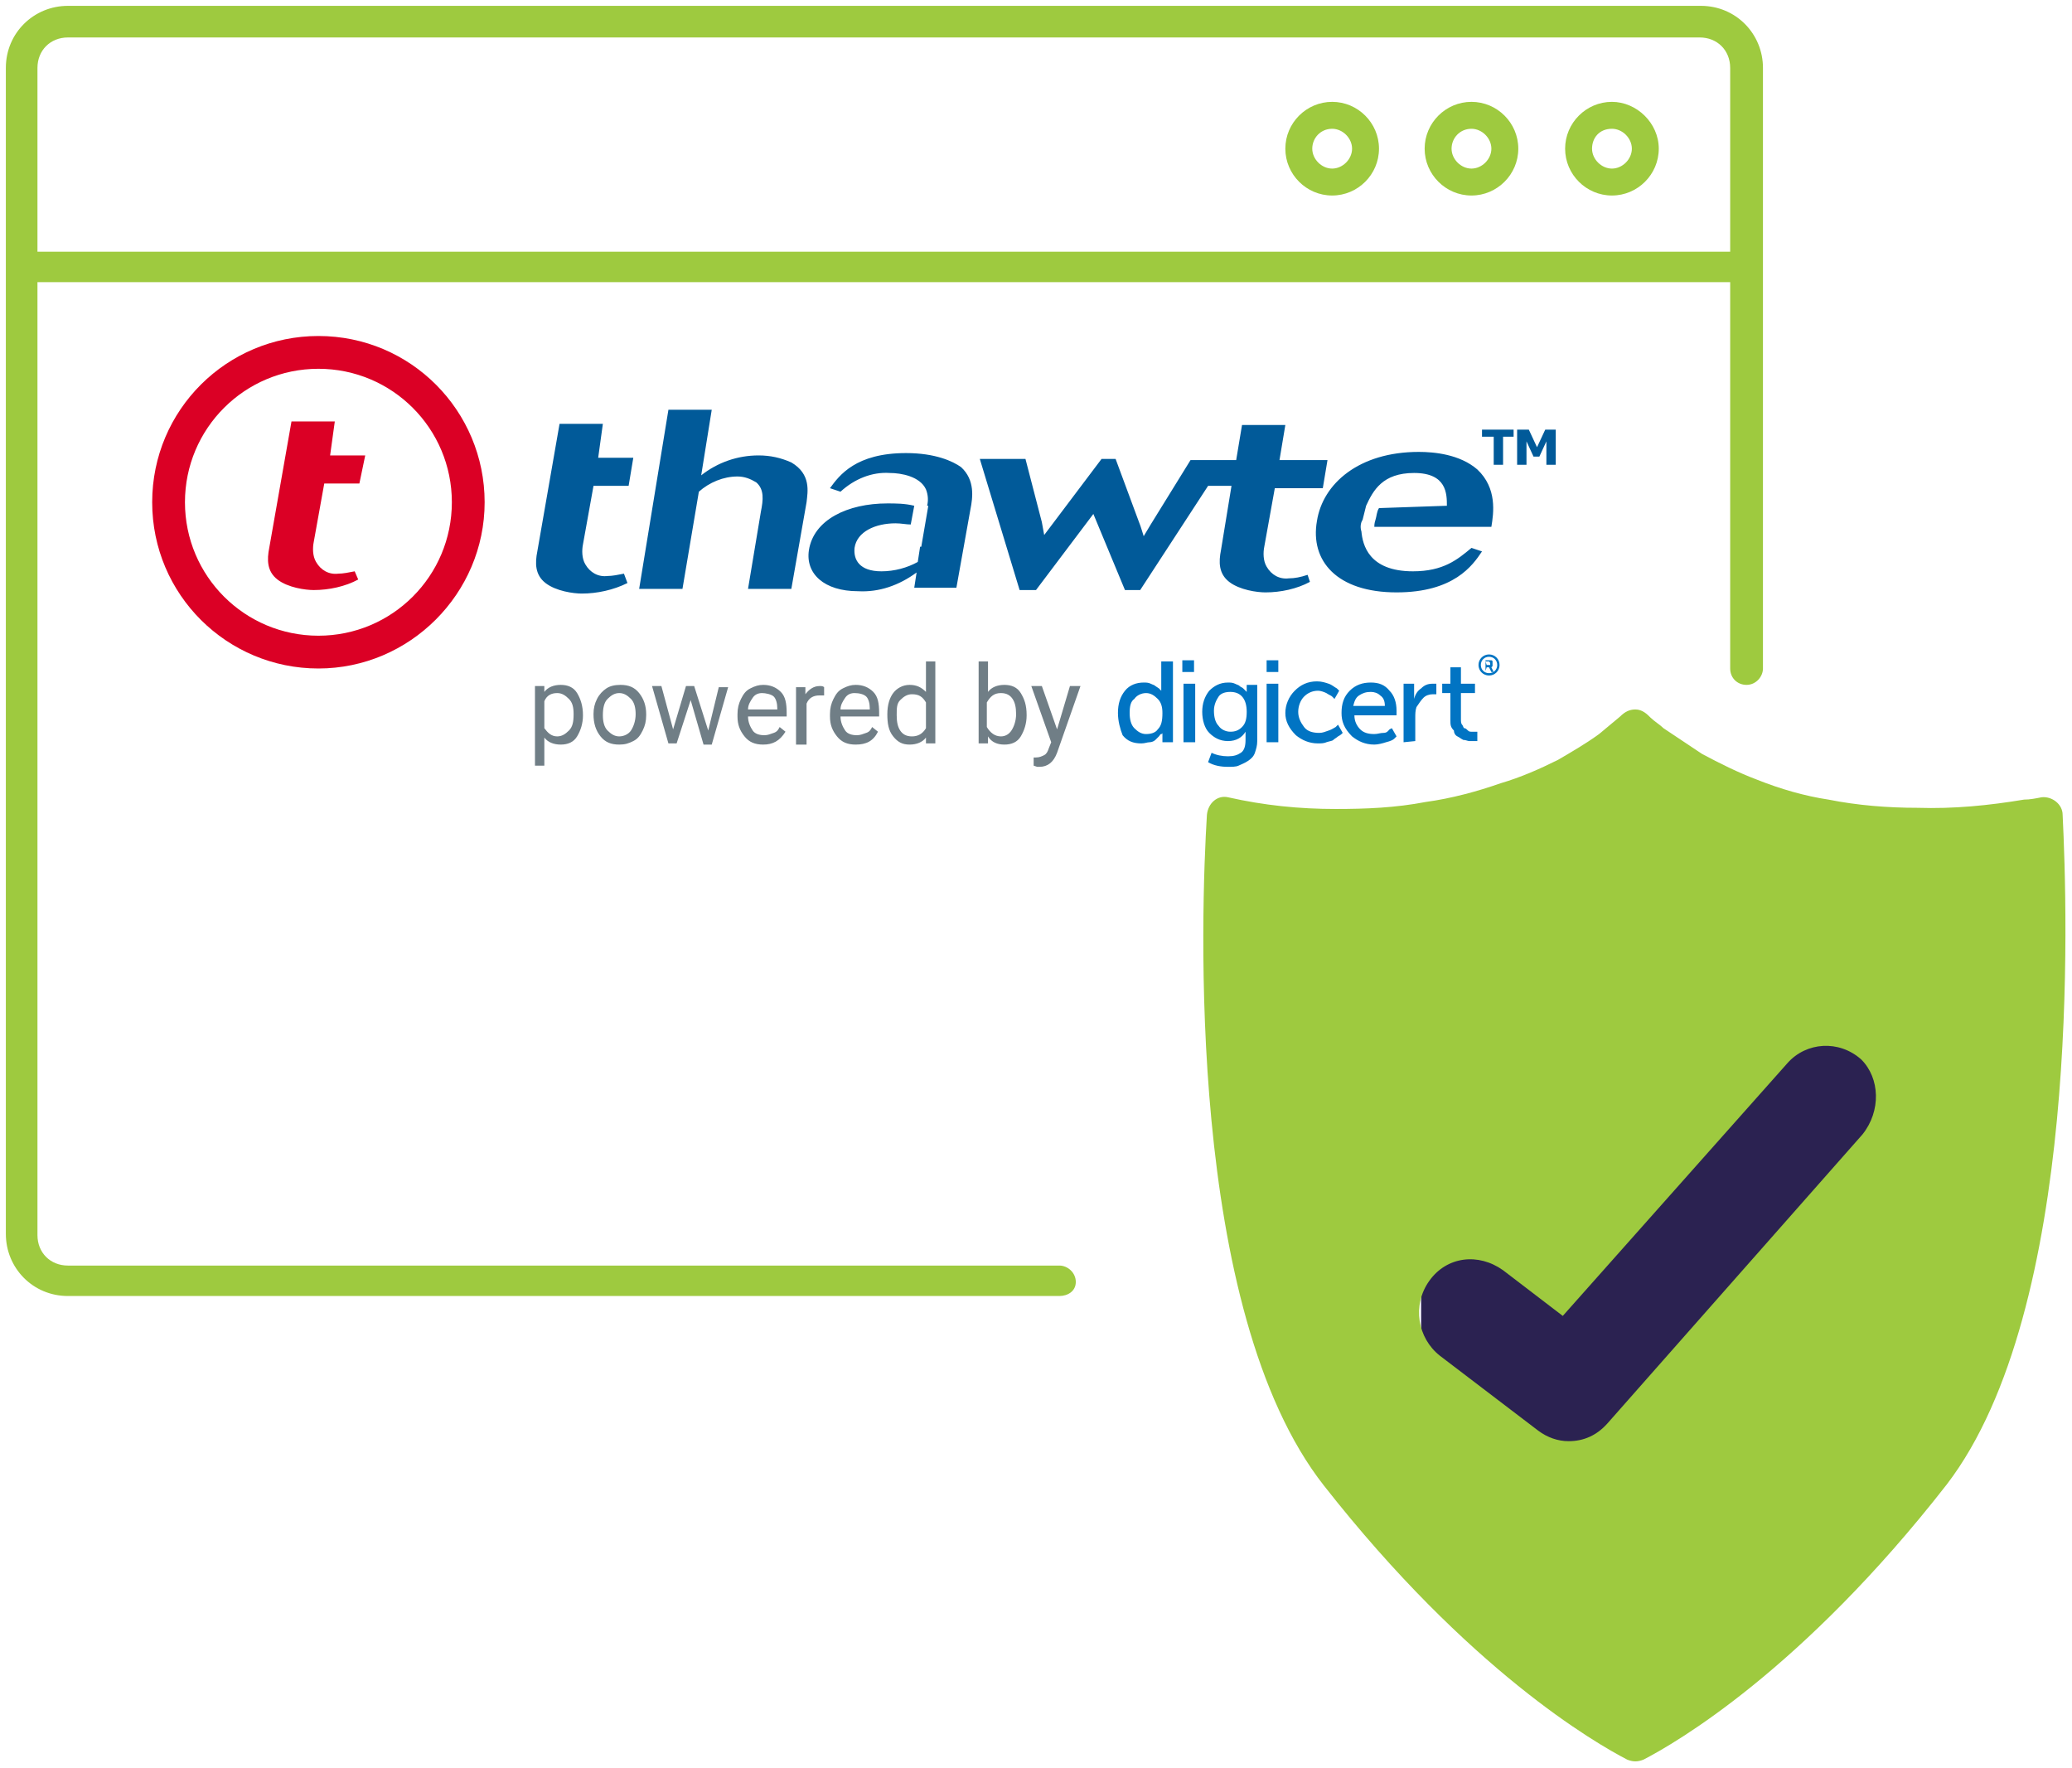 <?xml version="1.0" encoding="utf-8"?>
<!-- Generator: Adobe Illustrator 24.2.1, SVG Export Plug-In . SVG Version: 6.00 Build 0)  -->
<svg version="1.1" id="Layer_1" xmlns="http://www.w3.org/2000/svg" xmlns:xlink="http://www.w3.org/1999/xlink" x="0px" y="0px"
	 viewBox="0 0 177 151" style="enable-background:new 0 0 177 151;" xml:space="preserve">
<style type="text/css">
	.st0{fill:#2B2251;}
	.st1{fill:#9ECA3F;}
	.st2{fill:#015A99;}
	.st3{fill:#DB0025;}
	.st4{fill:#0174C3;}
	.st5{fill:#707E86;}
</style>
<rect x="121.4" y="88.4" class="st0" width="44.9" height="38.3"/>
<g>
	<g>
		<path class="st1" d="M90.5,110.7H5.8c-3,0-5.3-2.4-5.3-5.3V5.8c0-3,2.4-5.3,5.3-5.3h139.5c3,0,5.3,2.4,5.3,5.3v51.3
			c0,0.7-0.6,1.4-1.4,1.4s-1.4-0.6-1.4-1.4V5.8c0-1.5-1.1-2.6-2.6-2.6H5.8c-1.5,0-2.6,1.1-2.6,2.6v99.7c0,1.5,1.1,2.6,2.6,2.6h84.7
			c0.7,0,1.4,0.6,1.4,1.4S91.2,110.7,90.5,110.7z"/>
		<path class="st1" d="M2.1,21.5h147.5v2.6H2.1V21.5z"/>
	</g>
	<path class="st1" d="M159.1,96.9l-21.8,24.7c-0.9,1-2,1.5-3.3,1.5c-0.9,0-1.8-0.3-2.6-0.9l-8.4-6.4c-1.9-1.5-2.4-4.3-0.9-6.4
		s4.2-2.4,6.3-0.9l5.1,3.9l19.2-21.6c1.6-1.8,4.4-2,6.3-0.3C160.6,92.1,160.7,94.9,159.1,96.9 M176.2,69.6c0-0.9-0.9-1.6-1.8-1.5
		c-0.5,0.1-1,0.2-1.5,0.2c-3,0.5-6,0.8-9.1,0.7c-2.5,0-5.1-0.2-7.6-0.7c-2-0.3-4.1-0.9-6.1-1.7c-1.6-0.6-3.2-1.4-4.7-2.2l-3.3-2.2
		c-0.3-0.3-0.8-0.6-1.1-0.9s-0.7-0.7-1.3-0.7c-0.5,0-0.9,0.2-1.3,0.6l-1.8,1.5c-1.1,0.8-2.3,1.5-3.5,2.2c-1.6,0.8-3.2,1.5-4.9,2
		c-2,0.7-4.2,1.3-6.4,1.6c-2.6,0.5-5.1,0.6-7.7,0.6c-3.1,0-6.1-0.3-9.2-1c-0.9-0.2-1.7,0.5-1.8,1.5c-0.5,8.2-1.8,42.3,10,57.3
		c12.4,15.8,23.2,22,25.9,23.4c0.5,0.2,0.9,0.2,1.4,0c2.7-1.4,13.5-7.6,25.9-23.5C177.8,111.8,176.6,77.8,176.2,69.6"/>
	<g>
		<g>
			<path id="B" class="st1" d="M113.8,11c0.9,0,1.7,0.8,1.7,1.7s-0.8,1.7-1.7,1.7s-1.7-0.8-1.7-1.7S112.8,11,113.8,11 M113.8,8.7
				c-2.2,0-4,1.8-4,4s1.8,4,4,4s4-1.8,4-4S116,8.7,113.8,8.7L113.8,8.7z"/>
		</g>
		<g>
			<path id="B_1_" class="st1" d="M125.7,11c0.9,0,1.7,0.8,1.7,1.7s-0.8,1.7-1.7,1.7s-1.7-0.8-1.7-1.7S124.7,11,125.7,11 M125.7,8.7
				c-2.2,0-4,1.8-4,4s1.8,4,4,4s4-1.8,4-4S127.9,8.7,125.7,8.7L125.7,8.7z"/>
		</g>
		<g>
			<path id="B_2_" class="st1" d="M137.7,11c0.9,0,1.7,0.8,1.7,1.7s-0.8,1.7-1.7,1.7s-1.7-0.8-1.7-1.7S136.6,11,137.7,11 M137.7,8.7
				c-2.2,0-4,1.8-4,4s1.8,4,4,4s4-1.8,4-4S139.8,8.7,137.7,8.7L137.7,8.7z"/>
		</g>
	</g>
	<path class="st2" d="M67.6,39.5c-0.9-0.4-1.8-0.6-2.8-0.6c-1.8,0-3.5,0.6-4.9,1.7l0.9-5.6h-3.7l-2.5,15.3h3.7l1.4-8.3
		c0.9-0.8,2.1-1.3,3.3-1.3c0.6,0,1.1,0.2,1.6,0.5c0.7,0.6,0.6,1.5,0.4,2.5l-1.1,6.6h3.7l1.3-7.4C69,42,69.3,40.5,67.6,39.5
		L67.6,39.5z M77.4,38.7c-4.3,0-5.7,1.9-6.5,3l0.9,0.3c1.2-1.1,2.7-1.7,4.2-1.6c1,0,2.6,0.3,3.1,1.4c0.2,0.5,0.2,1,0.1,1.4h0.1
		l-0.6,3.5h-0.1L78.4,48c-0.9,0.5-2,0.8-3.1,0.8c-1.9,0-2.4-1-2.3-2c0.2-1.4,1.8-2.1,3.5-2.1c0.5,0,0.9,0.1,1.3,0.1l0.3-1.6
		C77.3,43,76.5,43,75.8,43c-3.4,0-6.3,1.4-6.7,4c-0.3,2,1.3,3.5,4.2,3.5c1.8,0.1,3.5-0.5,5-1.6l-0.2,1.3h3.6l1.2-6.7
		c0.2-1,0.4-2.5-0.8-3.6C81.4,39.4,79.9,38.7,77.4,38.7L77.4,38.7z M110.1,49.4c-0.8,0.1-1.5-0.3-1.9-1c-0.3-0.5-0.3-1.2-0.2-1.7
		l0.9-5h4.1l0.4-2.4h-4.1l0.5-3h-3.7l-0.5,3h-3.9l-3.4,5.5l-0.6,1c-0.2-0.6-0.2-0.7-0.4-1.2l-2-5.4h-1.2l-4.9,6.5L89,44.6l-1.4-5.4
		h-3.9l3.4,11.2h1.4l4.9-6.5l2.7,6.5h1.3l5.8-8.9h2l-0.9,5.5c-0.2,1-0.2,2,0.7,2.7s2.4,0.9,3.1,0.9c1.3,0,2.7-0.3,3.8-0.9l-0.2-0.6
		C111.1,49.3,110.6,49.4,110.1,49.4L110.1,49.4z M117.8,43.4c-0.2,0.3-0.2,0.7-0.3,1c-0.1,0.3-0.1,0.5-0.1,0.6h10
		c0.2-1.2,0.5-3.3-1.2-4.9c-1.5-1.3-3.7-1.5-5-1.5c-5.1,0-8.2,2.7-8.7,5.9c-0.6,3.4,1.7,6.1,6.8,6.1c4.9,0,6.5-2.3,7.3-3.5l-0.9-0.3
		c-1.2,1-2.4,2-5,2c-3.8,0-4.3-2.3-4.4-3.4c-0.1-0.3-0.1-0.7,0.1-1c0.1-0.4,0.2-0.8,0.3-1.2c0.6-1.3,1.4-2.8,4.1-2.8
		c2.8,0,2.8,1.8,2.8,2.8L117.8,43.4L117.8,43.4L117.8,43.4z M51.5,36.2h-3.7l-1.9,10.9c-0.2,1-0.2,2,0.7,2.7s2.4,0.9,3.1,0.9
		c1.3,0,2.7-0.3,3.9-0.9L53.3,49c-0.5,0.1-1,0.2-1.4,0.2c-0.8,0.1-1.5-0.3-1.9-1c-0.3-0.5-0.3-1.2-0.2-1.7l0.9-5h3l0.4-2.4h-3
		L51.5,36.2L51.5,36.2z"/>
	<path class="st3" d="M27.2,28.7C19.4,28.7,13,35,13,42.9s6.4,14.2,14.2,14.2s14.2-6.4,14.2-14.2S35.1,28.7,27.2,28.7L27.2,28.7
		L27.2,28.7z M27.2,54.3c-6.3,0-11.4-5.1-11.4-11.4s5.1-11.4,11.4-11.4s11.4,5.1,11.4,11.4S33.5,54.3,27.2,54.3L27.2,54.3z M28.6,36
		h-3.7L23,46.8c-0.2,1-0.2,2,0.7,2.7s2.4,0.9,3.1,0.9c1.3,0,2.7-0.3,3.8-0.9l-0.3-0.7c-0.5,0.1-1,0.2-1.4,0.2
		c-0.8,0.1-1.5-0.3-1.9-1c-0.3-0.5-0.3-1.2-0.2-1.7l0.9-5h3l0.5-2.4h-3L28.6,36L28.6,36z"/>
	<path class="st2" d="M129.3,37.3h-0.9v2.4h-0.8v-2.4h-1v-0.6h2.7V37.3L129.3,37.3z M132.9,39.7h-0.8v-2l-0.6,1.3H131l-0.6-1.3v2
		h-0.8v-3h1l0.7,1.5l0.7-1.5h0.9L132.9,39.7L132.9,39.7z"/>
	<g>
		<path class="st4" d="M95.5,60.9c0-0.8,0.2-1.4,0.6-1.9s1-0.7,1.6-0.7c0.2,0,0.4,0,0.6,0.1s0.3,0.1,0.4,0.2l0.3,0.2
			c0.1,0.1,0.1,0.1,0.2,0.2v0.1l0,0c0-0.1,0-0.2,0-0.3v-2.3h1v6.9h-0.9v-0.8l0,0c0,0,0,0.1-0.1,0.1s-0.1,0.1-0.2,0.2
			s-0.2,0.2-0.3,0.3s-0.3,0.2-0.5,0.2s-0.4,0.1-0.7,0.1c-0.7,0-1.2-0.2-1.6-0.7C95.7,62.3,95.5,61.6,95.5,60.9L95.5,60.9z
			 M96.5,60.9c0,0.5,0.1,1,0.4,1.3s0.6,0.5,1,0.5s0.8-0.1,1-0.4c0.3-0.3,0.4-0.7,0.4-1.4c0-0.5-0.1-0.9-0.4-1.2s-0.6-0.5-1-0.5
			s-0.8,0.2-1,0.5C96.6,59.9,96.5,60.3,96.5,60.9L96.5,60.9z M101,57.4v-1h1v1H101L101,57.4z M101.1,63.4v-5h1v5H101.1z M103.5,64.3
			c0.4,0.2,0.9,0.3,1.4,0.3s0.8-0.1,1.1-0.3s0.4-0.6,0.4-1.1v-0.7l0,0c-0.3,0.5-0.8,0.8-1.5,0.8s-1.2-0.3-1.6-0.7s-0.6-1.1-0.6-1.8
			s0.2-1.3,0.6-1.8c0.4-0.4,0.9-0.7,1.6-0.7c0.2,0,0.4,0,0.6,0.1s0.3,0.1,0.4,0.2s0.2,0.1,0.3,0.2s0.1,0.1,0.2,0.2l0.1,0.1l0,0v-0.6
			h0.9v4.8c0,0.4-0.1,0.7-0.2,1s-0.3,0.5-0.6,0.7c-0.3,0.2-0.6,0.3-0.8,0.4s-0.6,0.1-0.9,0.1c-0.6,0-1.2-0.1-1.7-0.4L103.5,64.3
			L103.5,64.3z M105.1,62.5c0.4,0,0.7-0.1,1-0.4c0.3-0.3,0.4-0.7,0.4-1.3c0-1.1-0.5-1.7-1.4-1.7c-0.4,0-0.8,0.1-1,0.4
			c-0.2,0.3-0.4,0.7-0.4,1.2s0.1,1,0.4,1.3C104.3,62.3,104.7,62.5,105.1,62.5L105.1,62.5z M108.2,57.4v-1h1v1H108.2L108.2,57.4z
			 M108.2,63.4v-5h1v5H108.2z M109.8,60.9c0-0.7,0.3-1.4,0.8-1.9s1.1-0.8,1.9-0.8c0.4,0,0.7,0.1,1,0.2s0.5,0.3,0.7,0.4l0.2,0.2
			l-0.4,0.7l-0.2-0.2c-0.1-0.1-0.2-0.1-0.5-0.3c-0.2-0.1-0.5-0.2-0.7-0.2c-0.5,0-0.9,0.2-1.2,0.5s-0.5,0.8-0.5,1.3s0.2,0.9,0.5,1.3
			s0.8,0.5,1.3,0.5c0.3,0,0.5-0.1,0.8-0.2c0.3-0.1,0.4-0.2,0.6-0.3l0.2-0.2l0.4,0.7l-0.1,0.1c0,0-0.1,0.1-0.3,0.2
			c-0.1,0.1-0.3,0.2-0.4,0.3s-0.3,0.1-0.6,0.2c-0.2,0.1-0.5,0.1-0.7,0.1c-0.8,0-1.4-0.3-1.9-0.7C110.1,62.2,109.8,61.6,109.8,60.9
			L109.8,60.9z"/>
		<path class="st4" d="M114.6,60.9c0-0.8,0.2-1.4,0.7-1.9s1.1-0.7,1.8-0.7c0.7,0,1.2,0.2,1.6,0.7c0.4,0.4,0.6,1,0.6,1.7v0.4h-3.6
			c0,0.5,0.2,0.9,0.5,1.2s0.7,0.4,1.2,0.4c0.3,0,0.5-0.1,0.8-0.1s0.4-0.2,0.5-0.3l0.2-0.1l0.4,0.7c-0.1,0.1-0.1,0.1-0.2,0.2
			c-0.1,0.1-0.3,0.2-0.7,0.3c-0.3,0.1-0.7,0.2-1,0.2c-0.8,0-1.4-0.3-1.9-0.7C114.8,62.2,114.6,61.6,114.6,60.9L114.6,60.9z
			 M115.6,60.3h2.7c0-0.4-0.1-0.7-0.4-0.9c-0.2-0.2-0.5-0.3-0.8-0.3c-0.4,0-0.7,0.1-1,0.3S115.7,59.9,115.6,60.3L115.6,60.3z
			 M119.9,63.4v-5h0.9v0.9v0.4l0,0c0.1-0.4,0.3-0.7,0.6-0.9c0.3-0.3,0.6-0.4,1-0.4h0.3v0.9c-0.1,0-0.2,0-0.3,0
			c-0.3,0-0.6,0.1-0.8,0.3s-0.4,0.5-0.6,0.8c-0.1,0.3-0.1,0.6-0.1,0.9v2L119.9,63.4L119.9,63.4z M123.9,61.5v-2.3h-0.7v-0.8h0.7V57
			h0.9v1.4h1.2v0.8h-1.2v2.2c0,0.2,0,0.4,0.1,0.5s0.1,0.3,0.2,0.3s0.2,0.1,0.3,0.2c0.1,0.1,0.2,0.1,0.3,0.1s0.2,0,0.3,0h0.2v0.8
			c-0.1,0-0.2,0-0.3,0c-0.2,0-0.3,0-0.4,0s-0.3-0.1-0.5-0.1c-0.2-0.1-0.3-0.2-0.5-0.3s-0.3-0.3-0.3-0.5
			C123.9,62.1,123.9,61.9,123.9,61.5L123.9,61.5z M127.2,55.9c-0.5,0-0.9,0.4-0.9,0.9s0.4,0.9,0.9,0.9s0.9-0.4,0.9-0.9
			S127.7,55.9,127.2,55.9 M127.2,57.5c-0.4,0-0.7-0.3-0.7-0.7s0.3-0.7,0.7-0.7c0.4,0,0.7,0.3,0.7,0.7
			C127.9,57.2,127.6,57.5,127.2,57.5"/>
		<path class="st4" d="M126.9,57.3v-0.9h0.3c0.1,0,0.2,0,0.2,0s0.1,0,0.1,0.1s0,0.1,0,0.2c0,0,0,0.1,0,0.2l-0.1,0.1l0,0l0,0l0.2,0.4
			h-0.2l-0.2-0.4H127L126.9,57.3L126.9,57.3L126.9,57.3L126.9,57.3L126.9,57.3z M127,56.8h0.2h0.1v-0.1c0-0.1,0-0.1-0.1-0.2h-0.1
			h-0.2L127,56.8L127,56.8z"/>
	</g>
	<path class="st5" d="M49.8,61.1c0,0.7-0.2,1.3-0.5,1.8s-0.8,0.7-1.4,0.7c-0.6,0-1.1-0.2-1.4-0.6v2.4h-0.8v-6.8h0.8v0.5
		c0.3-0.4,0.8-0.6,1.4-0.6c0.6,0,1.1,0.2,1.4,0.7S49.8,60.3,49.8,61.1L49.8,61.1L49.8,61.1z M49,61c0-0.6-0.1-1-0.4-1.3
		s-0.6-0.5-1-0.5c-0.5,0-0.9,0.2-1.1,0.7v2.3c0.3,0.4,0.6,0.7,1.1,0.7c0.4,0,0.7-0.2,1-0.5S49,61.7,49,61L49,61z M50.7,61
		c0-0.5,0.1-0.9,0.3-1.3s0.5-0.7,0.8-0.9s0.7-0.3,1.2-0.3c0.7,0,1.2,0.2,1.6,0.7s0.6,1.1,0.6,1.8v0.1c0,0.5-0.1,0.9-0.3,1.3
		s-0.4,0.7-0.8,0.9s-0.7,0.3-1.2,0.3c-0.7,0-1.2-0.2-1.6-0.7S50.7,61.8,50.7,61L50.7,61L50.7,61z M51.5,61.1c0,0.5,0.1,1,0.4,1.3
		s0.6,0.5,1,0.5s0.8-0.2,1-0.5s0.4-0.8,0.4-1.4c0-0.5-0.1-1-0.4-1.3s-0.6-0.5-1-0.5s-0.7,0.2-1,0.5S51.5,60.5,51.5,61.1L51.5,61.1z
		 M60.5,62.4l0.9-3.7h0.8l-1.4,4.9h-0.7L59,59.8l-1.2,3.7h-0.7l-1.4-4.9h0.8l1,3.7l1.1-3.7h0.7L60.5,62.4L60.5,62.4z M65.2,63.6
		c-0.7,0-1.2-0.2-1.6-0.7s-0.6-1-0.6-1.7V61c0-0.5,0.1-0.9,0.3-1.3s0.4-0.7,0.8-0.9c0.4-0.2,0.7-0.3,1.1-0.3c0.6,0,1.1,0.2,1.5,0.6
		s0.5,1,0.5,1.8v0.3h-3.3c0,0.5,0.2,0.9,0.4,1.2s0.6,0.4,1,0.4c0.3,0,0.5-0.1,0.8-0.2s0.4-0.3,0.5-0.5l0.5,0.4
		C66.6,63.3,66,63.6,65.2,63.6L65.2,63.6z M65.1,59.2c-0.3,0-0.6,0.1-0.8,0.4s-0.4,0.6-0.4,1h2.5v-0.1c0-0.4-0.1-0.8-0.3-1
		S65.4,59.2,65.1,59.2L65.1,59.2z M70.4,59.4c-0.1,0-0.3,0-0.4,0c-0.5,0-0.9,0.2-1.1,0.7v3.5H68v-4.9h0.8v0.6
		c0.3-0.4,0.7-0.7,1.2-0.7c0.2,0,0.3,0,0.4,0.1V59.4L70.4,59.4z M73.1,63.6c-0.7,0-1.2-0.2-1.6-0.7s-0.6-1-0.6-1.7V61
		c0-0.5,0.1-0.9,0.3-1.3s0.4-0.7,0.8-0.9s0.7-0.3,1.1-0.3c0.6,0,1.1,0.2,1.5,0.6s0.5,1,0.5,1.8v0.3h-3.3c0,0.5,0.2,0.9,0.4,1.2
		s0.6,0.4,1,0.4c0.3,0,0.5-0.1,0.8-0.2s0.4-0.3,0.5-0.5l0.5,0.4C74.6,63.3,74,63.6,73.1,63.6L73.1,63.6z M73,59.2
		c-0.3,0-0.6,0.1-0.8,0.4s-0.4,0.6-0.4,1h2.5v-0.1c0-0.4-0.1-0.8-0.3-1S73.4,59.2,73,59.2L73,59.2z M75.8,61c0-0.8,0.2-1.4,0.5-1.8
		s0.8-0.7,1.4-0.7s1,0.2,1.4,0.6v-2.6h0.8v7h-0.8V63c-0.3,0.4-0.8,0.6-1.4,0.6s-1-0.2-1.4-0.7S75.8,61.8,75.8,61L75.8,61L75.8,61
		L75.8,61z M76.6,61.1c0,0.6,0.1,1,0.3,1.3s0.5,0.5,1,0.5s0.9-0.2,1.2-0.7V60c-0.3-0.5-0.6-0.7-1.2-0.7c-0.4,0-0.7,0.2-1,0.5
		S76.6,60.5,76.6,61.1L76.6,61.1z M87.7,61.1c0,0.7-0.2,1.3-0.5,1.8s-0.8,0.7-1.4,0.7s-1.1-0.2-1.4-0.7v0.6h-0.8v-7h0.8v2.6
		c0.3-0.4,0.8-0.6,1.4-0.6s1.1,0.2,1.4,0.7S87.7,60.2,87.7,61.1L87.7,61.1L87.7,61.1z M86.8,61c0-0.6-0.1-1-0.3-1.3s-0.5-0.5-1-0.5
		c-0.6,0-0.9,0.3-1.2,0.8v2.1c0.3,0.5,0.7,0.8,1.2,0.8c0.4,0,0.7-0.2,0.9-0.5S86.8,61.6,86.8,61L86.8,61z M90.3,62.3l1.1-3.7h0.9
		l-2,5.7c-0.3,0.8-0.8,1.2-1.5,1.2h-0.2l-0.3-0.1v-0.7h0.2c0.3,0,0.5-0.1,0.7-0.2s0.3-0.3,0.4-0.6l0.2-0.5l-1.7-4.8H89L90.3,62.3
		L90.3,62.3z"/>
</g>
</svg>
